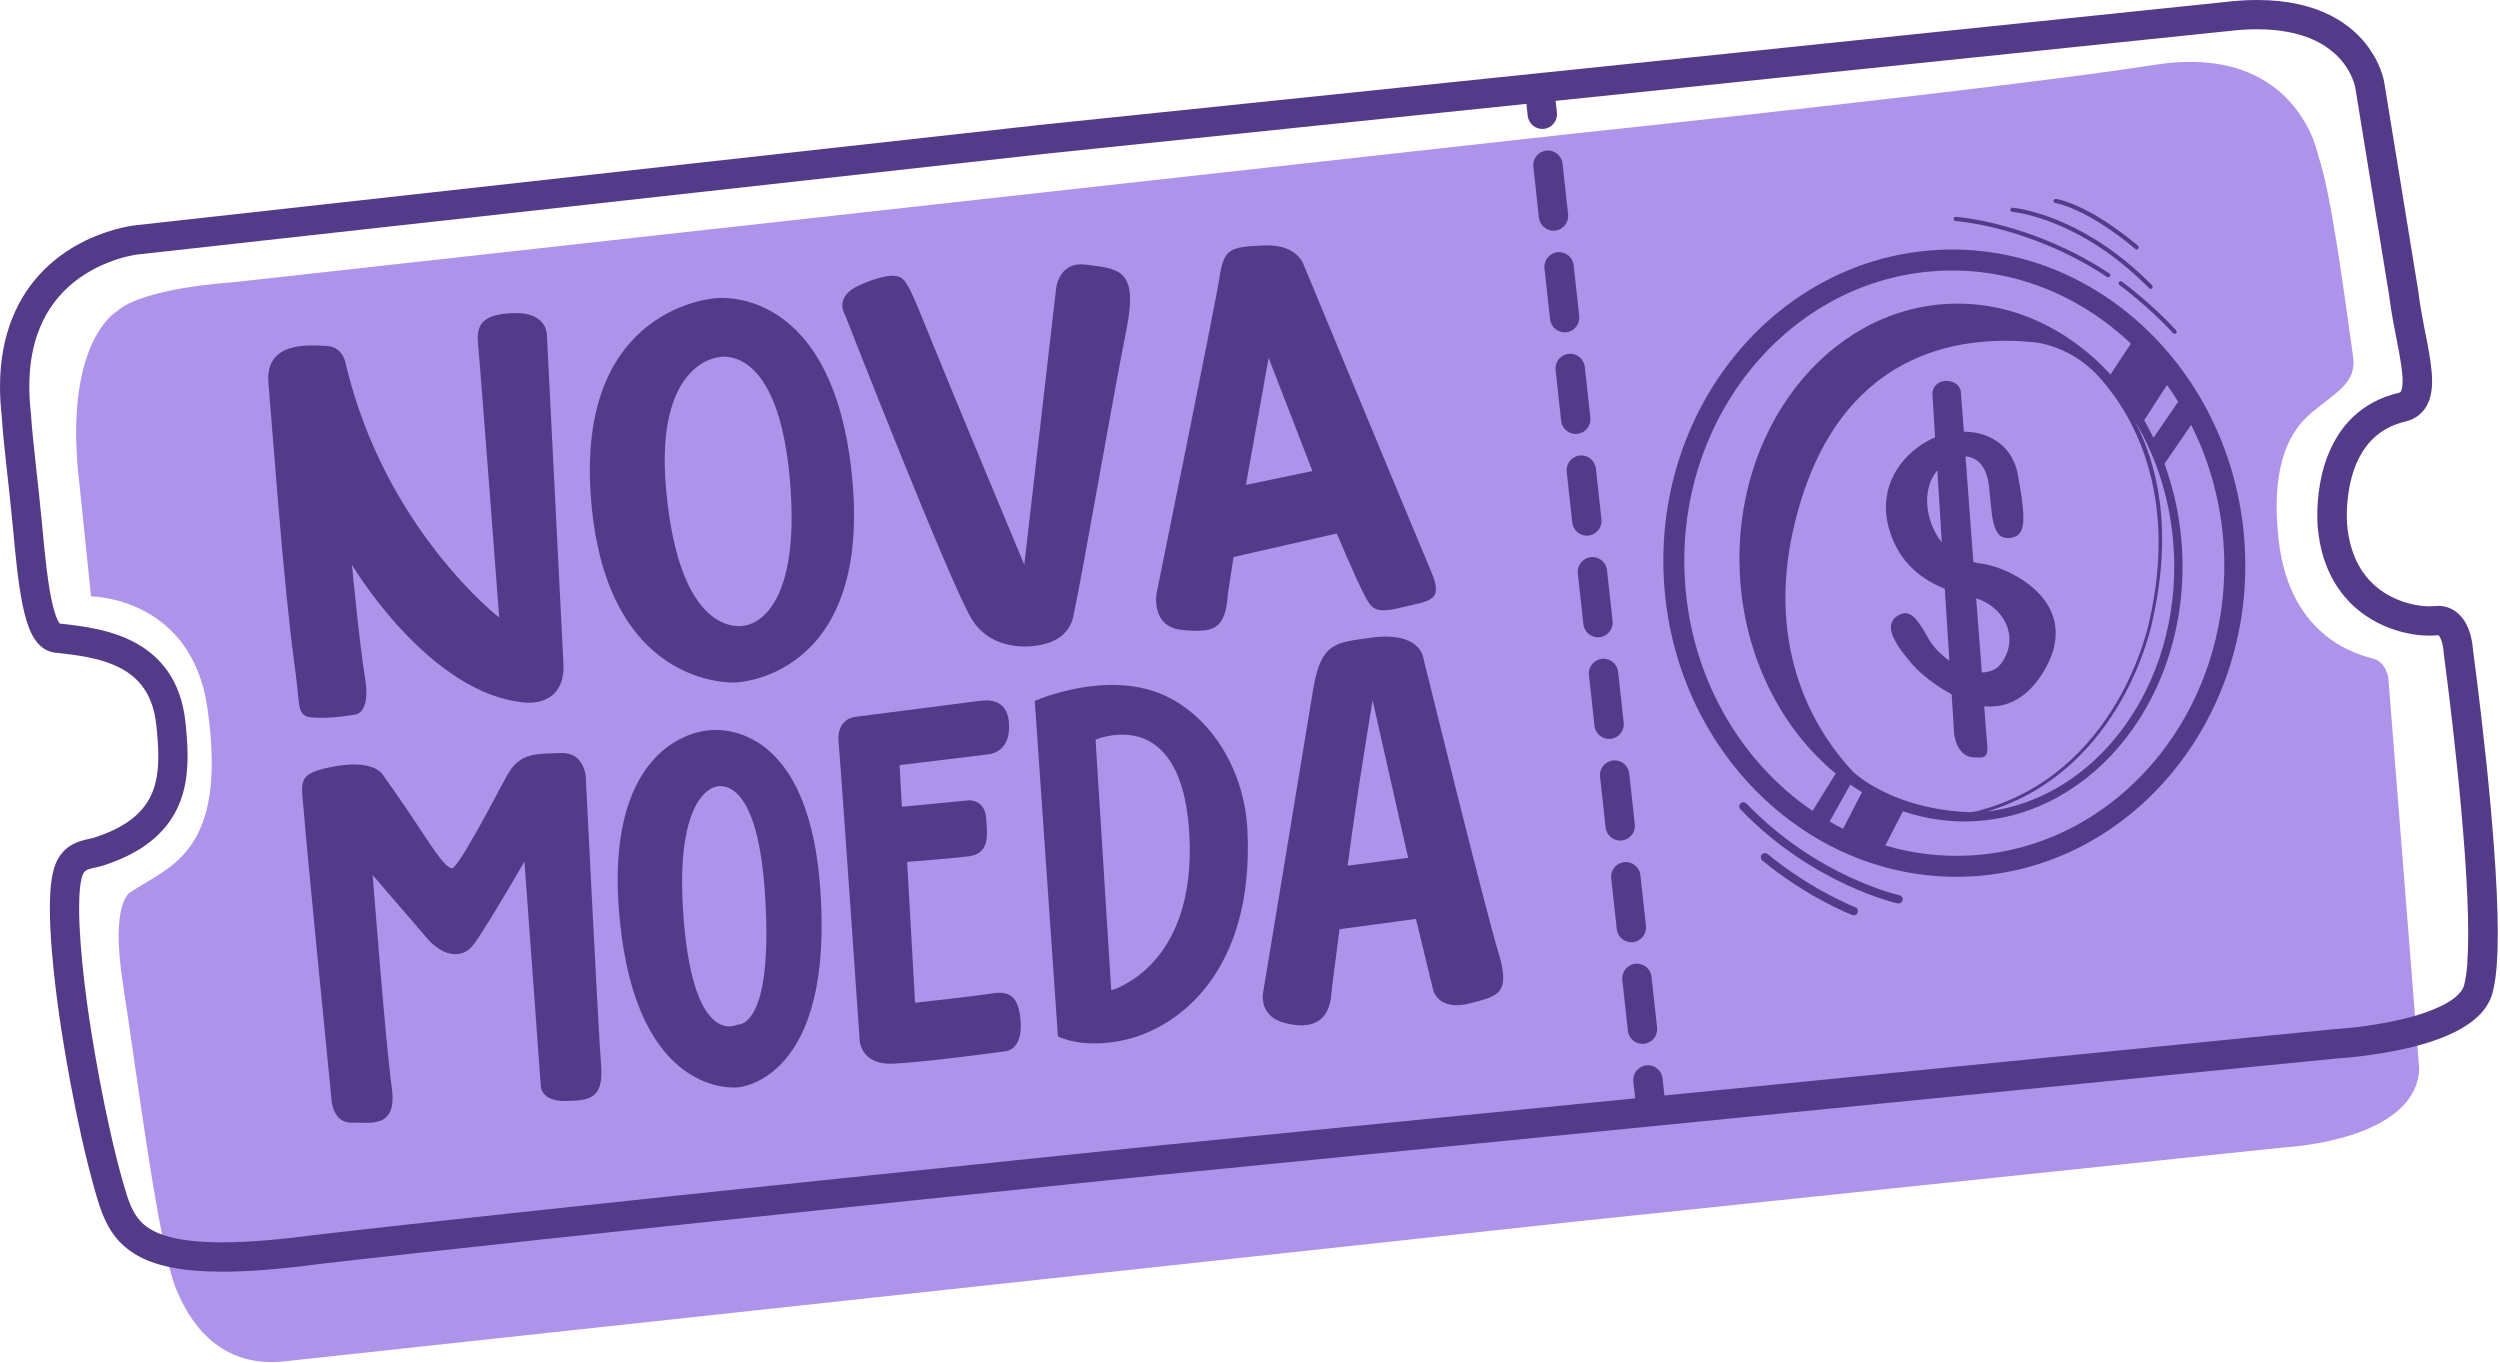 <svg xmlns="http://www.w3.org/2000/svg" width="596" height="325" viewBox="0 0 596 325" fill="none"><path d="M27.83 74.25C27.83 74.25 14.78 81.59 18.99 115.88L21.7 142.18C21.7 142.18 45.65 142.28 49.45 168.79C54.45 203.71 40.09 206.52 31.12 212.7C31.12 212.7 26.23 214.76 29.32 234.63C32.69 256.32 37.74 296.99 42.02 307.38C46.29 317.77 54.15 326.02 67.87 324.54C81.59 323.06 379.08 290.85 379.08 290.85L544.85 273.51C544.85 273.51 575.93 271.97 576.74 254.87L569.37 161.52C569.37 161.52 568.77 157.87 565.91 157.06C563.04 156.25 545.92 152.65 543.23 128.73C541.48 113.21 544.59 103.72 551.15 98.32C557.32 93.25 561.83 91.16 560.98 85.05C558.8 69.45 555.63 45.49 552.7 37.25C552.7 37.25 547.85 10.06 513.58 15.47C479.31 20.88 374.31 31.94 374.31 31.94L55.17 67.33C55.17 67.33 33.95 68.61 27.82 74.26L27.83 74.25Z" fill="#AD93EA"></path><path d="M592.49 179.45C591.11 166.45 589.73 156.12 589.55 154.84C589.53 154.59 589.5 154.15 589.42 153.56C589.23 152.3 588.88 150.44 587.82 148.52C587.28 147.57 586.53 146.57 585.41 145.76C584.85 145.36 584.2 145.02 583.49 144.79C582.78 144.56 582.01 144.44 581.24 144.44C580.91 144.44 580.58 144.46 580.25 144.5C580 144.53 579.63 144.55 579.19 144.55C577.93 144.55 576.06 144.36 574.06 143.8C571.03 142.96 567.69 141.34 565.01 138.49C563.66 137.06 562.46 135.32 561.51 133.14C560.56 130.96 559.85 128.33 559.56 125.13V125.1C559.56 125.1 559.48 124.22 559.48 122.87C559.47 120 559.86 114.85 561.84 110.35C562.82 108.09 564.18 106 566.02 104.31C567.87 102.62 570.2 101.27 573.43 100.5C574.52 100.25 575.58 99.78 576.47 99.11C577.14 98.6 577.72 97.99 578.17 97.32C578.85 96.32 579.25 95.23 579.49 94.15C579.73 93.07 579.81 91.98 579.81 90.87C579.81 89.31 579.64 87.7 579.4 86.02C579.03 83.5 578.49 80.83 577.95 78.07C577.42 75.31 576.89 72.47 576.56 69.69L576.54 69.54L568.42 19.73C568.38 19.45 568.15 18.19 567.45 16.39C566.9 14.98 566.05 13.25 564.75 11.43C562.81 8.7 559.82 5.78 555.46 3.61C551.1 1.43 545.4 0 538.12 0C535.66 0 533 0.16 530.15 0.51L248.78 29.69H248.76L32.24 53.71H32.27C32.11 53.72 30.1 53.94 27.12 54.79C22.66 56.07 15.96 58.77 10.24 64.59C7.39 67.49 4.81 71.18 2.97 75.76C1.1 80.34 0 85.79 0 92.2C0 94.41 0.14 96.75 0.41 99.2C0.6 102.44 1.03 106.48 1.52 110.97C2.02 115.46 2.58 120.4 3.04 125.38C3.66 132.06 4.28 138.75 5.36 144.09C5.91 146.77 6.55 149.11 7.55 151.11C8.06 152.11 8.66 153.06 9.54 153.89C9.98 154.3 10.49 154.69 11.09 154.99C11.69 155.29 12.37 155.51 13.07 155.58C15.5 155.86 18.18 156.14 20.85 156.67C22.85 157.07 24.83 157.6 26.67 158.33C29.43 159.44 31.8 160.97 33.63 163.21C34.54 164.33 35.33 165.65 35.96 167.25C36.59 168.85 37.05 170.74 37.28 172.99C37.54 175.5 37.74 177.96 37.74 180.3C37.74 182.43 37.57 184.45 37.14 186.3C36.48 189.09 35.31 191.51 33.11 193.75C30.9 195.98 27.55 198.07 22.37 199.72C22.14 199.8 21.62 199.91 20.95 200.05C19.95 200.28 18.56 200.58 17.09 201.43C16.36 201.85 15.62 202.42 14.97 203.15C14.32 203.88 13.76 204.75 13.34 205.74C12.7 207.25 12.39 208.86 12.18 210.67C11.97 212.47 11.89 214.44 11.89 216.54C11.89 222.6 12.57 229.71 13.24 235.35C13.9 240.86 14.55 244.94 14.58 245.16C14.62 245.41 15.43 250.85 16.83 258.34C18.26 265.99 20.3 275.75 22.77 284.31C23.43 286.57 24.11 288.89 25.21 291.18C26.04 292.9 27.12 294.59 28.59 296.12C29.69 297.26 31 298.3 32.53 299.19C34.83 300.52 37.59 301.51 40.94 302.17C44.29 302.83 48.24 303.17 52.98 303.17C59.11 303.17 66.58 302.6 75.82 301.38C101.19 298.42 151.62 293.07 195.69 288.47C217.73 286.17 238.18 284.05 253.12 282.51C260.59 281.74 266.68 281.11 270.91 280.68C273.02 280.46 274.67 280.29 275.79 280.18C276.88 280.07 277.46 280.01 277.49 280.01L557.29 252.32C558.16 252.27 565.88 251.77 574.06 249.85C578.38 248.83 582.81 247.44 586.57 245.33C588.45 244.27 590.17 243.02 591.58 241.45C592.93 239.94 593.99 238.07 594.4 235.93C594.81 234.23 595.06 232.27 595.23 230.04C595.39 227.81 595.47 225.32 595.47 222.61C595.47 210.25 593.98 193.35 592.51 179.45H592.49ZM588.23 229.52C588.08 231.51 587.85 233.15 587.58 234.27L587.53 234.52C587.4 235.26 587.07 235.96 586.34 236.78C585.71 237.49 584.79 238.23 583.63 238.93C581.6 240.16 578.85 241.25 575.92 242.12C571.51 243.42 566.68 244.24 562.99 244.72C561.14 244.96 559.58 245.11 558.48 245.21C557.93 245.26 557.5 245.29 557.21 245.31C557.07 245.32 556.96 245.33 556.88 245.33H556.8H556.78H556.63L396.8 261.16L396.35 257.08C396.14 255.16 394.41 253.77 392.49 253.98C390.57 254.19 389.18 255.92 389.39 257.84L389.83 261.84L276.77 273.03H276.76C276.76 273.03 125.85 288.49 74.98 294.43H74.92C65.87 295.64 58.66 296.17 52.96 296.17C47.73 296.17 43.76 295.72 40.81 294.98C38.59 294.43 36.95 293.72 35.7 292.94C34.76 292.35 34.02 291.73 33.4 291.04C32.47 290.01 31.76 288.81 31.14 287.36C30.52 285.92 30.01 284.23 29.47 282.37C27.1 274.18 25.09 264.57 23.68 257.05C22.98 253.29 22.42 250.05 22.05 247.75C21.86 246.6 21.72 245.69 21.62 245.06C21.57 244.75 21.53 244.51 21.51 244.35C21.49 244.19 21.47 244.11 21.47 244.11V244.07C21.47 244.07 21.45 244.01 21.44 243.89C21.3 243 20.65 238.79 20.04 233.47C19.43 228.16 18.86 221.74 18.86 216.53C18.86 214.62 18.94 212.88 19.1 211.46C19.25 210.05 19.53 208.96 19.74 208.49C19.94 208.04 20.11 207.85 20.28 207.69C20.41 207.57 20.56 207.47 20.78 207.37C21.11 207.21 21.59 207.07 22.21 206.93C22.83 206.79 23.57 206.66 24.48 206.38C28.46 205.11 31.75 203.54 34.46 201.67C36.49 200.27 38.18 198.7 39.55 197.01C41.61 194.47 42.93 191.66 43.7 188.81C44.47 185.96 44.72 183.09 44.72 180.28C44.72 177.53 44.48 174.84 44.22 172.26C43.72 167.26 42.19 163.15 39.91 159.94C38.21 157.53 36.12 155.64 33.88 154.19C30.51 152.02 26.83 150.81 23.35 150.03C20.02 149.29 16.84 148.95 14.22 148.65C14.14 148.55 14.04 148.4 13.92 148.18C13.54 147.5 13.08 146.27 12.68 144.71C12.07 142.36 11.57 139.26 11.14 135.81C10.71 132.36 10.35 128.55 10 124.7C9.53 119.63 8.96 114.64 8.47 110.17C7.98 105.7 7.56 101.72 7.39 98.75L7.37 98.56C7.11 96.29 6.99 94.16 6.99 92.17C6.99 84.68 8.67 79.15 11.08 74.91C12.89 71.74 15.14 69.28 17.53 67.34C21.11 64.44 25.03 62.73 28.04 61.78C29.54 61.3 30.81 61.01 31.69 60.85C32.13 60.77 32.46 60.71 32.68 60.68C32.79 60.66 32.87 60.65 32.91 60.65H32.95H32.97L249.48 36.63L363.9 24.76L364.21 27.62C364.42 29.54 366.15 30.93 368.07 30.72C369.99 30.51 371.38 28.78 371.17 26.86L370.86 24.04L530.83 7.45H530.9C533.52 7.12 535.9 6.98 538.08 6.98C543.76 6.98 547.98 7.96 551.15 9.32C553.53 10.35 555.33 11.59 556.73 12.88C558.82 14.81 560.02 16.87 560.7 18.43C561.04 19.21 561.24 19.86 561.36 20.28C561.42 20.49 561.45 20.65 561.47 20.74L561.49 20.82V20.83L569.6 70.62C570.09 74.68 570.9 78.6 571.58 82.1C571.92 83.86 572.23 85.52 572.44 87C572.66 88.48 572.78 89.79 572.78 90.84C572.78 91.5 572.73 92.05 572.65 92.47C572.59 92.78 572.52 93.01 572.45 93.16C572.35 93.39 572.29 93.44 572.25 93.48C572.2 93.52 572.12 93.59 571.79 93.67C567.46 94.68 563.93 96.66 561.24 99.14C559.22 101 557.66 103.13 556.47 105.32C554.68 108.61 553.69 112.04 553.13 115.11C552.57 118.18 552.44 120.92 552.44 122.85C552.44 124.52 552.54 125.59 552.55 125.76C553.02 130.92 554.43 135.22 556.46 138.69C557.98 141.29 559.83 143.43 561.83 145.13C564.83 147.68 568.12 149.28 571.16 150.24C574.21 151.2 576.99 151.54 579.16 151.54C579.85 151.54 580.48 151.51 581.07 151.43H581.21H581.3L581.36 151.48C581.45 151.56 581.65 151.81 581.83 152.2C582.11 152.78 582.32 153.62 582.42 154.27C582.47 154.6 582.51 154.88 582.52 155.07C582.52 155.16 582.53 155.23 582.54 155.27V155.31C582.54 155.44 582.54 155.5 582.57 155.64C582.57 155.64 582.59 155.8 582.63 156.12C582.95 158.52 584.4 169.55 585.77 182.79C587.14 196.02 588.42 211.5 588.42 222.59C588.42 225.17 588.35 227.51 588.2 229.51L588.23 229.52Z" fill="#543B8A"></path><path d="M373.39 79.21C375.31 79 376.7 77.27 376.49 75.35L375.16 63.23C374.95 61.31 373.22 59.92 371.3 60.13C369.38 60.34 367.99 62.07 368.2 63.99L369.53 76.11C369.74 78.03 371.47 79.42 373.39 79.21Z" fill="#543B8A"></path><path d="M378.69 127.679C380.61 127.469 382 125.739 381.79 123.819L380.459 111.699C380.249 109.779 378.52 108.389 376.6 108.599C374.68 108.809 373.29 110.539 373.5 112.459L374.829 124.579C375.039 126.499 376.77 127.889 378.69 127.679Z" fill="#543B8A"></path><path d="M376.04 103.441C377.96 103.231 379.35 101.501 379.14 99.581L377.81 87.461C377.6 85.541 375.87 84.151 373.95 84.361C372.03 84.571 370.64 86.301 370.85 88.221L372.18 100.341C372.39 102.261 374.12 103.651 376.04 103.441Z" fill="#543B8A"></path><path d="M370.74 54.98C372.66 54.77 374.05 53.04 373.84 51.12L372.51 39C372.3 37.08 370.57 35.69 368.65 35.9C366.73 36.11 365.34 37.84 365.55 39.76L366.88 51.88C367.09 53.8 368.82 55.19 370.74 54.98Z" fill="#543B8A"></path><path d="M386.64 200.371C388.56 200.161 389.95 198.431 389.74 196.511L388.41 184.391C388.2 182.471 386.47 181.081 384.55 181.291C382.63 181.501 381.24 183.231 381.45 185.151L382.78 197.271C382.99 199.191 384.72 200.581 386.64 200.371Z" fill="#543B8A"></path><path d="M381.34 151.91C383.26 151.7 384.65 149.97 384.44 148.05L383.11 135.93C382.9 134.01 381.17 132.62 379.25 132.83C377.33 133.04 375.94 134.77 376.15 136.69L377.48 148.81C377.69 150.73 379.42 152.12 381.34 151.91Z" fill="#543B8A"></path><path d="M389.3 224.611C391.22 224.401 392.61 222.671 392.4 220.751L391.07 208.631C390.86 206.711 389.13 205.321 387.21 205.531C385.29 205.741 383.9 207.471 384.11 209.391L385.44 221.511C385.65 223.431 387.38 224.821 389.3 224.611Z" fill="#543B8A"></path><path d="M393.72 232.859C393.51 230.939 391.78 229.549 389.86 229.759C387.94 229.969 386.55 231.699 386.76 233.619L388.09 245.739C388.3 247.659 390.03 249.049 391.95 248.839C393.87 248.629 395.26 246.899 395.05 244.979L393.72 232.859Z" fill="#543B8A"></path><path d="M383.99 176.14C385.91 175.93 387.3 174.2 387.09 172.28L385.76 160.16C385.55 158.24 383.82 156.85 381.9 157.06C379.98 157.27 378.59 159 378.8 160.92L380.13 173.04C380.34 174.96 382.07 176.35 383.99 176.14Z" fill="#543B8A"></path><path d="M246.98 153.919C246.98 153.919 236.81 155.889 231.69 147.649C226.68 139.609 201.43 75.009 201.43 75.009C201.43 75.009 198.61 70.749 205 67.939C208.42 66.439 212.65 65.029 214.71 66.159C216.32 67.039 217.74 70.539 220.96 78.509C227.07 93.639 244.19 134.639 244.19 134.639L251.7 69.399C251.7 69.399 251.99 62.199 258.92 63.099C266.7 64.099 271.41 64.059 268.58 78.359C264.77 97.659 258.57 134.069 255.89 146.909C255.31 149.709 253.22 153.129 246.98 153.929V153.919Z" fill="#543B8A"></path><path d="M267.82 175.139C273.99 175.249 282.43 179.079 283.54 198.909C285.31 230.639 264.92 236.079 264.92 236.079L261.18 176.359C261.18 176.359 264.11 175.069 267.82 175.139ZM264.41 163.289C254.83 163.479 246.69 167.089 246.69 167.089L252.21 247.069C252.21 247.069 258.13 250.309 268.6 247.809C280.57 244.939 298.98 232.049 297.4 198.079C296.63 181.569 286.57 168.139 274.21 164.519C270.94 163.559 267.61 163.229 264.42 163.299L264.41 163.289Z" fill="#543B8A"></path><path d="M327.24 167.019L335.7 204.489L321.28 206.379C323.58 188.599 327.23 167.009 327.23 167.009L327.24 167.019ZM327.02 152.019C318.31 153.189 314.88 153.149 313.04 164.449C311.2 175.749 301.12 236.659 301.12 236.659C301.12 236.659 299.98 242.259 306.27 243.879C312.56 245.489 316.92 243.789 317.41 236.789C317.52 235.219 318.64 227.239 319.34 221.519L337.57 219.069L341.61 235.799C341.61 235.799 342.61 241.269 350.54 239.169C357.05 237.449 360.3 237.089 357.17 226.879C354.04 216.669 339.32 156.849 339.32 156.849C339.32 156.849 338.62 150.449 327 152.009L327.02 152.019Z" fill="#543B8A"></path><path d="M74.64 171.07C79.2 171.38 84.47 170.39 84.47 170.39C84.47 170.39 88.5 170.48 87.02 161.56C85.69 153.53 83.91 134.66 83.91 134.66C83.91 134.66 102.31 165.68 125.29 167.49C125.29 167.49 134.87 168.67 134.32 158.13C133.77 147.59 130.37 79.72 130.37 79.72C130.37 79.72 130.37 74.45 122.72 74.64C115.27 74.83 113.46 77.06 113.97 82.1C114.48 87.14 119.01 147.23 119.01 147.23C119.01 147.23 91.95 126.3 82.52 87.16C82.52 87.16 82.06 82.68 77.88 82.48C73.7 82.28 63.1 81.26 64 91.39C64.9 101.52 67.51 138.93 70.26 158.84C71.24 165.95 71.08 168.57 71.91 169.81C72.37 170.5 72.95 170.95 74.63 171.07H74.64Z" fill="#543B8A"></path><path d="M175.31 162.71C175.31 162.71 207.54 161.87 203.2 114.39C198.9 67.36 170.67 71.1 170.67 71.1C170.67 71.1 138.01 72.82 140.78 117.29C143.72 164.58 175.31 162.71 175.31 162.71ZM171.38 85.15C171.38 85.15 172.22 84.93 173.57 85.09C177.62 85.56 186.04 89.52 188.26 113.89C191.4 148.3 177.5 149.13 177.5 149.13C177.5 149.13 162.16 153.17 158.82 116.92C155.98 86.18 171.38 85.16 171.38 85.16V85.15Z" fill="#543B8A"></path><path d="M281.83 150.18C289.38 150.85 292.12 150.18 292.72 141.68L294.07 132.79L318.68 127.19C318.68 127.19 323.35 138.26 325.32 141.94C326.9 144.9 327.61 146.42 333.76 144.9C340.76 143.17 344.32 143.62 341.17 136.2C338.02 128.78 310.83 63.21 310.83 63.21C310.83 63.21 309.41 58.16 301.36 58.51C293.31 58.86 291.79 59.16 290.73 66.11C289.67 73.06 275.72 141.48 275.72 141.48C275.72 141.48 274.29 149.51 281.84 150.18H281.83ZM302.44 85.31L312.88 112.3L297.03 115.59L302.44 85.31Z" fill="#543B8A"></path><path d="M139.64 185.14C139.64 185.14 139.32 179.23 133.58 179.51C127.84 179.79 123.9 179.26 120.78 185.04C117.05 191.96 109.16 207.08 107.73 206.98C105.96 206.85 102.67 201.4 98.34 194.93C94.9 189.8 91.44 184.97 91.44 184.97C91.44 184.97 89.73 180.95 79.99 182.67C70.34 184.38 71.88 186.09 72.49 194.22C73.1 202.35 78.98 261.6 78.98 261.6C78.98 261.6 78.98 267.81 83.98 267.64C88.08 267.5 94.83 269.33 93.39 259.19C91.95 249.05 88.85 208.63 88.85 208.63L102.35 224.3C102.35 224.3 105.16 227.37 108.29 227.48C112.05 227.61 113.41 224.48 115.48 221.31C118.3 216.97 125.03 205.41 125.03 205.41L128.93 258.95C128.93 258.95 128.96 262.6 134.88 262.48C140.8 262.36 143.93 261.86 143.29 253.82C142.65 245.78 139.64 185.12 139.64 185.12V185.14Z" fill="#543B8A"></path><path d="M168.781 174.139C168.781 174.139 143.671 175.239 147.701 218.739C151.731 262.239 175.881 259.219 175.881 259.219C175.881 259.219 199.301 257.959 195.461 210.679C192.151 169.929 168.771 174.139 168.771 174.139H168.781ZM175.761 244.279C175.761 244.279 164.881 250.289 162.811 216.589C161.141 189.279 170.401 187.639 170.401 187.639C170.401 187.639 180.201 183.369 182.281 211.869C184.741 245.649 175.751 244.269 175.751 244.269L175.761 244.279Z" fill="#543B8A"></path><path d="M235.99 236.92C232.26 237.5 218.15 239.05 218.15 239.05L216.26 205.48C219.36 205.23 226.31 204.66 230.64 204.19C236.13 203.6 235.38 199.1 235.08 194.91C234.78 190.72 231.09 190.79 231.09 190.79L215 192.34L214.47 182.4L235.66 179.83C235.66 179.83 240.38 179.52 240.56 173.77C240.69 169.46 239.04 167.52 236.31 167.07C235.4 166.92 234.35 166.99 233.22 167.13C228.68 167.72 203.65 170.93 203.65 170.93C203.65 170.93 199.43 171.44 199.91 176.86C200.52 183.62 204.93 247.85 204.93 247.85C204.93 247.85 205.05 253.92 212.85 253.58C220.65 253.24 239.71 250.62 239.71 250.62C239.71 250.62 243.85 250.43 243.32 243.41C242.79 236.39 239.71 236.32 235.98 236.9L235.99 236.92Z" fill="#543B8A"></path><path d="M452.81 213.42C452.61 213.38 433.05 208.97 416.36 191.56C415.98 191.16 415.35 191.15 414.95 191.53C414.55 191.91 414.54 192.54 414.92 192.94C432.05 210.81 452.19 215.33 452.39 215.37C452.48 215.39 452.57 215.4 452.65 215.39C453.09 215.37 453.48 215.05 453.58 214.6C453.7 214.06 453.35 213.53 452.81 213.41V213.42Z" fill="#543B8A"></path><path d="M466.22 52.699C466.39 52.709 483.94 53.909 502.32 66.019C502.41 66.079 502.52 66.109 502.62 66.099C502.77 66.099 502.92 66.009 503.01 65.879C503.16 65.649 503.1 65.339 502.87 65.189C484.25 52.919 466.46 51.709 466.28 51.699C466.01 51.679 465.77 51.889 465.75 52.169C465.73 52.449 465.94 52.679 466.22 52.699Z" fill="#543B8A"></path><path d="M505.87 67.148C505.65 66.989 505.34 67.038 505.17 67.258C505.01 67.478 505.06 67.799 505.28 67.959C505.35 68.008 512.06 72.888 518.07 79.428C518.18 79.538 518.32 79.599 518.46 79.588C518.57 79.588 518.68 79.538 518.77 79.459C518.97 79.269 518.99 78.959 518.8 78.749C512.72 72.138 505.93 67.198 505.86 67.148H505.87Z" fill="#543B8A"></path><path d="M479.74 50.518C479.9 50.528 495.78 51.888 512.35 68.718C512.45 68.828 512.59 68.878 512.73 68.868C512.85 68.868 512.96 68.818 513.06 68.728C513.26 68.538 513.26 68.218 513.06 68.018C496.21 50.898 479.97 49.528 479.81 49.518C479.53 49.488 479.3 49.708 479.27 49.978C479.24 50.248 479.46 50.488 479.73 50.518H479.74Z" fill="#543B8A"></path><path d="M489.99 48.409C490.06 48.409 497.26 49.479 509.06 59.359C509.16 59.439 509.28 59.479 509.41 59.479C509.54 59.479 509.68 59.409 509.77 59.299C509.95 59.089 509.92 58.769 509.71 58.599C497.65 48.499 490.43 47.469 490.13 47.429C489.86 47.399 489.61 47.589 489.57 47.859C489.53 48.129 489.73 48.379 490 48.419L489.99 48.409Z" fill="#543B8A"></path><path d="M442.3 216.279C442.2 216.239 431.71 212.129 421.42 203.609C421 203.259 420.36 203.319 420.01 203.739C419.66 204.169 419.72 204.799 420.14 205.149C430.7 213.889 441.14 217.969 441.58 218.139C441.71 218.189 441.85 218.209 441.99 218.209C442.37 218.189 442.73 217.949 442.87 217.569C443.07 217.049 442.81 216.479 442.3 216.279Z" fill="#543B8A"></path><path d="M482.61 138.539C478.73 135.889 474.32 134.489 471.66 134.269C471.34 134.249 471.04 134.139 470.68 134.019C470.6 133.989 470.52 133.969 470.44 133.939C470 128.049 469.65 123.369 469.36 119.319C469.07 115.409 468.83 112.079 468.58 108.819C469.28 108.859 470.28 109.059 471.24 109.739C472.92 110.939 473.93 113.179 474.24 116.419L474.41 118.269C474.67 121.049 474.87 123.239 475.3 124.889C475.6 126.029 475.98 126.819 476.5 127.379C477.1 128.019 477.92 128.329 478.87 128.279H478.88C480.17 128.219 481.14 127.749 481.69 126.829C482.25 125.899 482.45 124.529 482.35 122.389C482.25 120.279 481.82 117.289 481.02 112.989C479.88 106.839 474.87 102.919 468.19 102.919L467.51 94.079C467.51 94.079 467.51 93.949 467.51 93.789C467.48 93.189 467.27 92.089 466.24 91.439C465.34 90.879 464.15 90.649 463.11 90.899C461.79 91.199 460.88 92.219 460.68 93.639C460.68 93.659 460.68 93.769 460.68 93.779L461.32 104.269C455.14 106.879 449.2 113.229 449.62 121.789C449.69 123.129 449.91 124.499 450.29 125.849C452.2 132.749 456.57 137.499 463.64 140.379L464.73 157.529C462.52 155.929 460.77 154.079 459.76 152.259C458.49 149.979 457.67 148.689 456.91 147.799C455.36 145.969 453.91 145.709 452.16 146.939C451.22 147.599 450.73 148.599 450.8 149.759C450.86 150.909 451.38 152.219 452.45 153.889C453.25 155.139 454.35 156.559 455.9 158.369C457.95 160.749 461.52 163.489 465.27 165.539L465.86 174.819C465.88 175.049 466.02 176.269 466.57 177.539C467.39 179.429 468.8 180.499 470.53 180.549C470.77 180.549 470.99 180.569 471.19 180.579C471.57 180.599 471.89 180.609 472.17 180.599C472.38 180.589 472.66 180.559 472.92 180.439C473.32 180.259 473.61 179.899 473.71 179.419C473.79 179.079 473.81 178.659 473.78 177.989C473.75 177.409 473.68 176.679 473.6 175.729C473.47 174.329 473.3 172.399 473.15 169.849C473.15 169.679 473.1 169.209 473.06 168.729L473.03 168.369C473.75 168.439 474.46 168.479 475.07 168.419C479.98 168.179 484.1 165.319 487.3 159.929C489.29 156.589 490.22 153.359 490.06 150.309C489.78 144.609 485.85 140.759 482.6 138.539H482.61ZM459.44 120.139C459.28 116.979 460.14 114.179 461.86 112.119L462.93 129.329C460.89 126.759 459.61 123.419 459.45 120.139H459.44ZM477.34 157.809C476.24 159.429 474.81 160.199 472.68 160.309C472.61 160.309 472.54 160.309 472.47 160.309C472.27 157.559 472.07 154.919 471.83 151.849C471.62 149.219 471.39 146.269 471.12 142.639C475.68 144.109 478.83 147.819 479.04 152.039C479.14 154.029 478.56 156.019 477.36 157.799L477.34 157.809Z" fill="#543B8A"></path><path d="M462.2 59.569C424 61.469 394.59 96.519 396.64 137.699C398.69 178.879 431.43 210.849 469.62 208.949C507.82 207.049 537.23 171.999 535.18 130.819C533.13 89.639 500.39 57.669 462.2 59.569ZM516.61 91.779C517.54 93.079 518.44 94.399 519.28 95.769L513.38 104.369C512.69 102.939 511.95 101.549 511.17 100.189L516.61 91.779ZM518.25 131.579C519.82 163.219 500.06 190.219 473.67 193.479C506.17 183.709 513.08 148.409 513.14 148.059C518.06 126.309 514.41 110.759 508.85 100.199C514.25 109.159 517.67 119.909 518.25 131.579ZM471.11 193.419C470.41 193.559 469.87 193.609 469.47 193.629C451.48 192.879 442.5 184.679 441.79 183.999C438.06 180.049 433.06 173.579 429.61 164.549C429.45 164.129 429.29 163.699 429.14 163.259C428.83 162.389 428.54 161.499 428.26 160.579C428.12 160.119 427.99 159.659 427.86 159.189C427.08 156.379 426.47 153.359 426.09 150.139C426.03 149.599 425.97 149.059 425.92 148.509C425.82 147.409 425.75 146.289 425.7 145.149C425.47 139.439 425.97 133.169 427.49 126.329C427.64 125.649 427.8 124.959 427.98 124.259C428.33 122.869 428.71 121.459 429.14 120.019C440.52 82.139 469.48 79.999 485.13 81.609C486.3 81.739 494.46 82.889 500.9 90.399C509.06 99.759 519.11 118.379 512.43 147.929C512.36 148.299 505.18 184.829 471.1 193.429L471.11 193.419ZM401.63 137.459C399.72 99.029 427 66.329 462.44 64.569C479.75 63.709 495.83 70.399 508 81.919L503.15 89.269C492.99 78.219 479.24 71.709 464.44 72.439C435.36 73.889 413.08 102.729 414.77 136.729C415.75 156.509 424.65 173.739 437.63 184.409L432.12 193.309C414.8 181.539 402.81 161.139 401.63 137.459ZM439.38 197.569C438.3 197.029 437.23 196.459 436.19 195.859L441.11 187.049C442.02 187.679 442.95 188.279 443.9 188.849L439.39 197.569H439.38ZM469.37 203.959C462.48 204.299 455.8 203.439 449.46 201.569L453.66 193.409C459.03 195.219 464.71 196.069 470.56 195.779C499.64 194.329 521.92 165.489 520.23 131.489C519.86 124.089 518.39 117.049 516.01 110.569L522.37 101.289C526.87 110.209 529.64 120.299 530.18 131.069C532.09 169.499 504.81 202.199 469.37 203.959Z" fill="#543B8A"></path></svg>